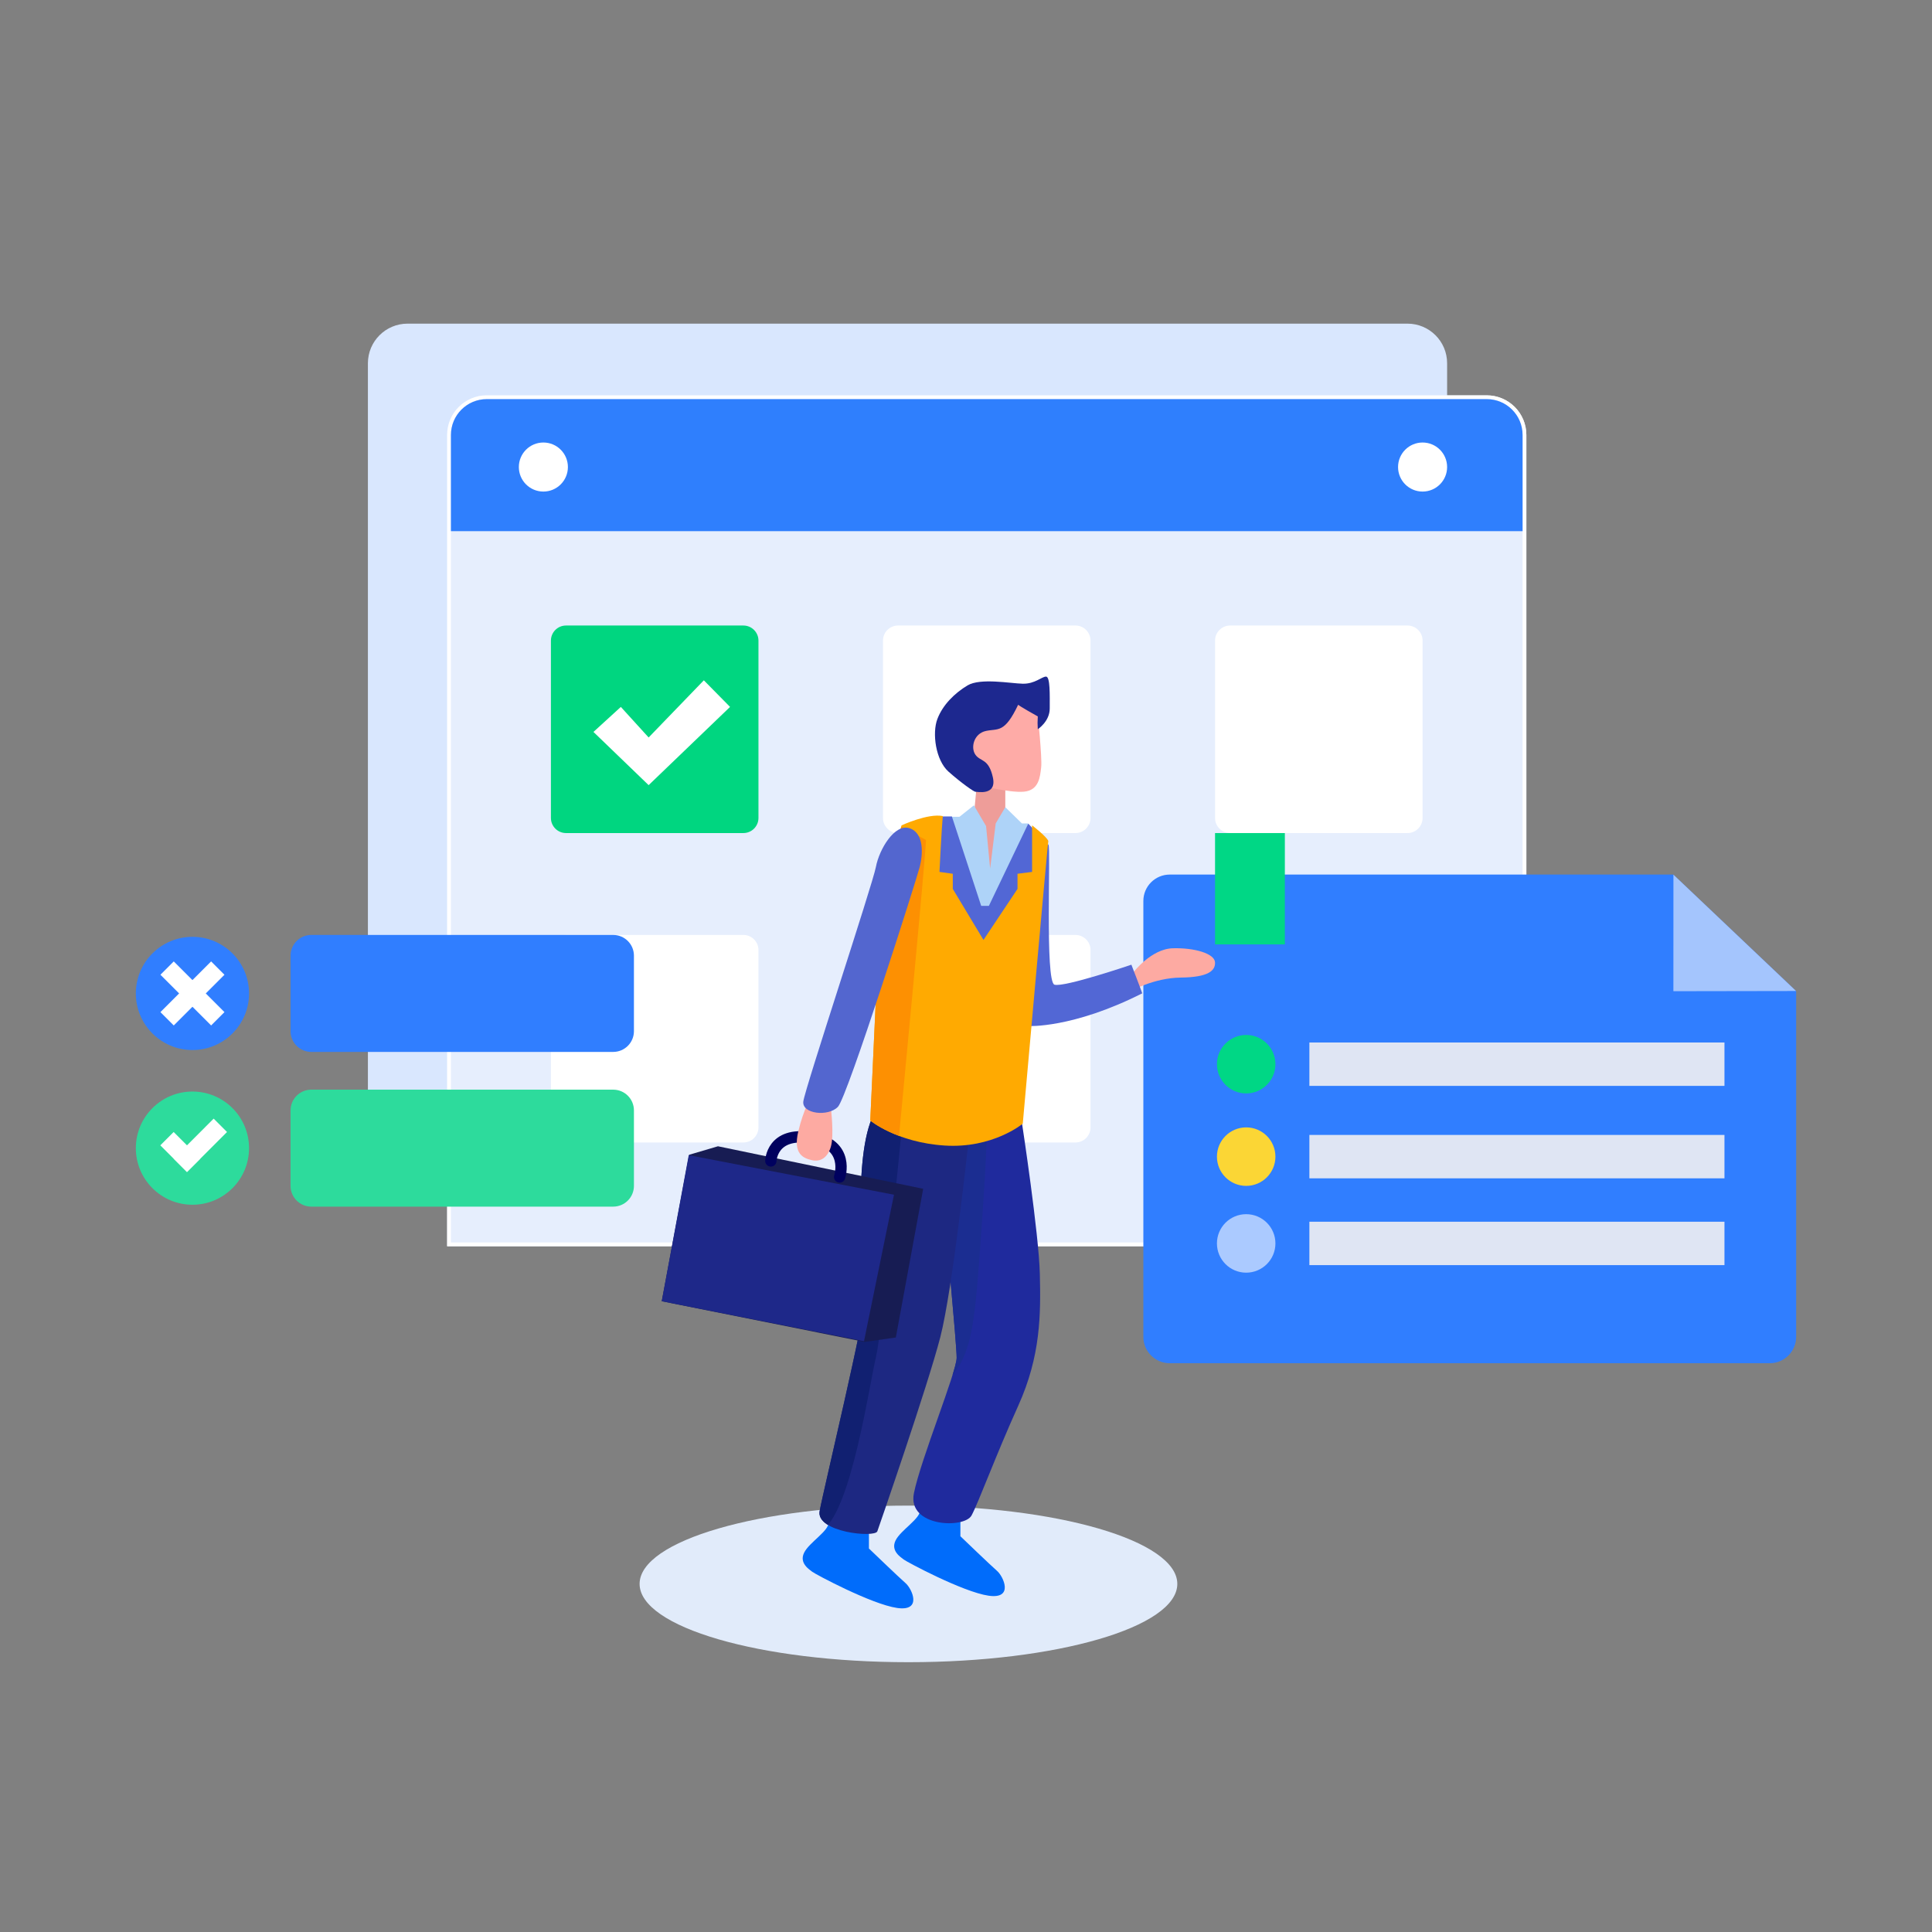 <?xml version="1.0" standalone="no"?><!DOCTYPE svg PUBLIC "-//W3C//DTD SVG 1.1//EN" "http://www.w3.org/Graphics/SVG/1.1/DTD/svg11.dtd"><svg height="1024" node-id="1" sillyvg="true" template-height="1024" template-width="1024" version="1.1" viewBox="0 0 1024 1024" width="1024" xmlns="http://www.w3.org/2000/svg" xmlns:xlink="http://www.w3.org/1999/xlink"><rect x="0" y="0" width="1024" height="1024" fill="#808080" stroke="none"/><defs node-id="75"><clipPath id="clip-文档" node-id="9"><path d="M 0.00 0.00 L 1024.00 0.00 L 1024.00 1024.00 L 0.00 1024.00 Z" fill="#000000" fill-rule="nonzero" node-id="78" stroke="none" target-height="1024" target-width="1024" target-x="0" target-y="0"></path></clipPath><clipPath id="clip-path" node-id="3"><path d="M 541.71 595.54 C 541.71 595.54 550.63 653.89 551.13 675.30 C 551.64 696.70 551.64 718.61 539.67 745.11 C 527.69 771.61 518.77 796.07 514.95 803.21 C 511.14 810.35 480.81 809.33 484.38 791.49 C 487.94 773.65 507.05 727.03 507.05 719.64 C 507.05 712.25 500.68 645.24 500.68 645.24 L 502.98 603.19 Z" fill="#000000" fill-rule="nonzero" id="路径_1329" node-id="4" stroke="none" target-height="214.808" target-width="70.836" target-x="480.808" target-y="595.544"></path></clipPath><clipPath id="clip-path-2" node-id="5"><path d="M 513.42 603.95 C 513.42 603.95 505.02 682.94 498.39 708.68 C 491.76 734.41 466.28 808.05 465.01 811.62 C 463.74 815.18 432.40 812.13 434.43 800.92 C 436.47 789.71 459.15 695.43 458.64 686.76 C 458.13 678.10 451.50 617.71 462.21 592.49 C 472.91 567.26 513.42 603.95 513.42 603.95 Z" fill="#000000" fill-rule="nonzero" id="路径_1334" node-id="6" stroke="none" target-height="247.921" target-width="81.028" target-x="432.396" target-y="567.263"></path></clipPath><clipPath id="clip-path-3" node-id="7"><path d="M 547.03 437.46 C 547.03 437.46 554.87 443.49 555.62 445.75 C 555.01 450.15 542.09 595.57 542.09 595.57 C 542.09 595.57 526.19 608.82 500.68 607.16 C 475.17 605.50 461.26 593.91 461.26 593.91 L 466.23 485.92 L 477.83 437.46 C 477.83 437.46 491.86 430.96 499.70 432.53 C 499.12 438.21 497.94 462.13 497.94 462.13 L 505.00 463.11 L 505.00 471.14 L 521.26 498.19 L 539.30 471.14 L 539.30 463.11 L 547.03 462.13 Z" fill="#000000" fill-rule="nonzero" id="路径_1320" node-id="8" stroke="none" target-height="177.86" target-width="94.359" target-x="461.263" target-y="430.956"></path></clipPath></defs><g clip-path="url(#clip-文档)" id="文档" node-id="11"><path d="M 0.00 0.00 L 1024.00 0.00 L 1024.00 1024.00 L 0.00 1024.00 Z" fill="#ffffff" fill-opacity="0" fill-rule="nonzero" node-id="92" stroke="none" target-height="1024" target-width="1024" target-x="0" target-y="0"></path><path d="M 624.00 839.50 C 624.00 862.42 560.20 881.00 481.50 881.00 C 402.80 881.00 339.00 862.42 339.00 839.50 C 339.00 816.58 402.80 798.00 481.50 798.00 C 560.20 798.00 624.00 816.58 624.00 839.50 Z" fill="#e1ebfa" fill-rule="nonzero" group-id="1" id="椭圆_798" node-id="13" stroke="none" target-height="83" target-width="285" target-x="339" target-y="798"></path><path d="M 216.00 171.54 L 746.00 171.54 C 757.60 171.54 767.00 180.94 767.00 192.54 L 767.00 591.54 C 767.00 603.13 757.60 612.54 746.00 612.54 L 216.00 612.54 C 204.40 612.54 195.00 603.13 195.00 591.54 L 195.00 192.54 C 195.00 180.94 204.40 171.54 216.00 171.54 Z" fill="#d9e7fe" fill-rule="nonzero" group-id="2" id="矩形_2391" node-id="14" stroke="none" target-height="441" target-width="572" target-x="195" target-y="171.536"></path><path d="M 258.00 209.54 L 788.00 209.54 C 799.60 209.54 809.00 218.94 809.00 230.54 L 809.00 660.54 L 809.00 660.54 L 237.00 660.54 L 237.00 660.54 L 237.00 230.54 C 237.00 218.94 246.40 209.54 258.00 209.54 Z" fill="#e6eefd" fill-rule="nonzero" group-id="3" node-id="103" stroke="none" target-height="451" target-width="572" target-x="237" target-y="209.536"></path><path d="M 258.00 210.54 L 788.00 210.54 C 799.05 210.54 808.00 219.49 808.00 230.54 L 808.00 659.54 L 808.00 659.54 L 238.00 659.54 L 238.00 659.54 L 238.00 230.54 C 238.00 219.49 246.95 210.54 258.00 210.54 Z" fill="none" group-id="3" node-id="105" stroke="#ffffff" stroke-linecap="butt" stroke-width="2" target-height="449" target-width="570" target-x="238" target-y="210.536"></path><path d="M 258.00 211.54 L 788.00 211.54 C 798.49 211.54 807.00 220.04 807.00 230.54 L 807.00 281.54 L 807.00 281.54 L 239.00 281.54 L 239.00 281.54 L 239.00 230.54 C 239.00 220.04 247.51 211.54 258.00 211.54 Z" fill="#2f7ffd" fill-rule="nonzero" group-id="4" id="矩形_2393" node-id="18" stroke="none" target-height="70" target-width="568" target-x="239" target-y="211.536"></path><path d="M 301.00 247.54 C 301.00 254.72 295.18 260.54 288.00 260.54 C 280.82 260.54 275.00 254.72 275.00 247.54 C 275.00 240.36 280.82 234.54 288.00 234.54 C 295.18 234.54 301.00 240.36 301.00 247.54 Z" fill="#ffffff" fill-rule="nonzero" group-id="5" id="椭圆_695" node-id="19" stroke="none" target-height="26" target-width="26" target-x="275" target-y="234.536"></path><path d="M 767.00 247.54 C 767.00 254.72 761.18 260.54 754.00 260.54 C 746.82 260.54 741.00 254.72 741.00 247.54 C 741.00 240.36 746.82 234.54 754.00 234.54 C 761.18 234.54 767.00 240.36 767.00 247.54 Z" fill="#ffffff" fill-rule="nonzero" group-id="6" id="椭圆_696" node-id="20" stroke="none" target-height="26" target-width="26" target-x="741" target-y="234.536"></path><path d="M 300.00 331.54 L 394.00 331.54 C 398.42 331.54 402.00 335.12 402.00 339.54 L 402.00 433.54 C 402.00 437.95 398.42 441.54 394.00 441.54 L 300.00 441.54 C 295.58 441.54 292.00 437.95 292.00 433.54 L 292.00 339.54 C 292.00 335.12 295.58 331.54 300.00 331.54 Z" fill="#00d680" fill-rule="nonzero" group-id="7" id="矩形_2394" node-id="21" stroke="none" target-height="110" target-width="110" target-x="292" target-y="331.536"></path><path d="M 300.00 495.54 L 394.00 495.54 C 398.42 495.54 402.00 499.12 402.00 503.54 L 402.00 597.54 C 402.00 601.95 398.42 605.54 394.00 605.54 L 300.00 605.54 C 295.58 605.54 292.00 601.95 292.00 597.54 L 292.00 503.54 C 292.00 499.12 295.58 495.54 300.00 495.54 Z" fill="#ffffff" fill-rule="nonzero" group-id="8" id="矩形_2397" node-id="22" stroke="none" target-height="110" target-width="110" target-x="292" target-y="495.536"></path><path d="M 476.00 331.54 L 570.00 331.54 C 574.42 331.54 578.00 335.12 578.00 339.54 L 578.00 433.54 C 578.00 437.95 574.42 441.54 570.00 441.54 L 476.00 441.54 C 471.58 441.54 468.00 437.95 468.00 433.54 L 468.00 339.54 C 468.00 335.12 471.58 331.54 476.00 331.54 Z" fill="#ffffff" fill-rule="nonzero" group-id="9" id="矩形_2395" node-id="23" stroke="none" target-height="110" target-width="110" target-x="468" target-y="331.536"></path><path d="M 476.00 495.54 L 570.00 495.54 C 574.42 495.54 578.00 499.12 578.00 503.54 L 578.00 597.54 C 578.00 601.95 574.42 605.54 570.00 605.54 L 476.00 605.54 C 471.58 605.54 468.00 601.95 468.00 597.54 L 468.00 503.54 C 468.00 499.12 471.58 495.54 476.00 495.54 Z" fill="#ffffff" fill-rule="nonzero" group-id="10" id="矩形_2398" node-id="24" stroke="none" target-height="110" target-width="110" target-x="468" target-y="495.536"></path><path d="M 652.00 331.54 L 746.00 331.54 C 750.42 331.54 754.00 335.12 754.00 339.54 L 754.00 433.54 C 754.00 437.95 750.42 441.54 746.00 441.54 L 652.00 441.54 C 647.58 441.54 644.00 437.95 644.00 433.54 L 644.00 339.54 C 644.00 335.12 647.58 331.54 652.00 331.54 Z" fill="#ffffff" fill-rule="nonzero" group-id="11" id="矩形_2396" node-id="25" stroke="none" target-height="110" target-width="110" target-x="644" target-y="331.536"></path><path d="M 329.06 374.68 L 314.54 387.94 L 343.79 416.14 L 386.94 374.68 L 373.05 360.58 L 343.79 390.88 Z" fill="#ffffff" fill-rule="nonzero" group-id="12" id="路径_1157" node-id="26" stroke="none" target-height="55.562" target-width="72.401" target-x="314.539" target-y="360.577"></path><path d="M 620.00 463.54 L 886.86 463.54 L 952.00 525.31 L 952.00 708.54 C 952.00 716.27 945.73 722.54 938.00 722.54 L 620.00 722.54 C 612.27 722.54 606.00 716.27 606.00 708.54 L 606.00 477.54 C 606.00 469.80 612.27 463.54 620.00 463.54 Z" fill="#307eff" fill-rule="nonzero" group-id="13,17" id="路径_1158" node-id="28" stroke="none" target-height="259" target-width="346" target-x="606" target-y="463.536"></path><path d="M 886.93 525.36 L 951.95 525.25 L 886.95 463.58 Z" fill="#a4c5fd" fill-rule="nonzero" group-id="13" id="路径_1159" node-id="29" stroke="none" target-height="61.778" target-width="65.014" target-x="886.933" target-y="463.582"></path><path d="M 644.00 441.54 L 681.00 441.54 L 681.00 500.54 L 644.00 500.54 Z" fill="#00d785" fill-rule="nonzero" group-id="13,18" id="矩形_2399" node-id="30" stroke="none" target-height="59" target-width="37" target-x="644" target-y="441.536"></path><path d="M 694.00 552.54 L 914.00 552.54 L 914.00 575.54 L 694.00 575.54 Z" fill="#dfe5f3" fill-rule="nonzero" group-id="13,19" id="矩形_2400" node-id="31" stroke="none" target-height="23" target-width="220" target-x="694" target-y="552.536"></path><path d="M 694.00 601.54 L 914.00 601.54 L 914.00 624.54 L 694.00 624.54 Z" fill="#dfe5f3" fill-rule="nonzero" group-id="13,20" id="矩形_2401" node-id="32" stroke="none" target-height="23" target-width="220" target-x="694" target-y="601.536"></path><path d="M 694.00 647.54 L 914.00 647.54 L 914.00 670.54 L 694.00 670.54 Z" fill="#dfe5f3" fill-rule="nonzero" group-id="13,21" id="矩形_2402" node-id="33" stroke="none" target-height="23" target-width="220" target-x="694" target-y="647.536"></path><path d="M 676.00 564.04 C 676.00 572.60 669.06 579.54 660.50 579.54 C 651.94 579.54 645.00 572.60 645.00 564.04 C 645.00 555.48 651.94 548.54 660.50 548.54 C 669.06 548.54 676.00 555.48 676.00 564.04 Z" fill="#00d785" fill-rule="nonzero" group-id="13,22" id="椭圆_697" node-id="34" stroke="none" target-height="31" target-width="31" target-x="645" target-y="548.536"></path><path d="M 676.00 613.04 C 676.00 621.60 669.06 628.54 660.50 628.54 C 651.94 628.54 645.00 621.60 645.00 613.04 C 645.00 604.48 651.94 597.54 660.50 597.54 C 669.06 597.54 676.00 604.48 676.00 613.04 Z" fill="#fbd635" fill-rule="nonzero" group-id="13,23" id="椭圆_698" node-id="35" stroke="none" target-height="31" target-width="31" target-x="645" target-y="597.536"></path><path d="M 676.00 659.04 C 676.00 667.60 669.06 674.54 660.50 674.54 C 651.94 674.54 645.00 667.60 645.00 659.04 C 645.00 650.48 651.94 643.54 660.50 643.54 C 669.06 643.54 676.00 650.48 676.00 659.04 Z" fill="#abcaff" fill-rule="nonzero" group-id="13,24" id="椭圆_699" node-id="36" stroke="none" target-height="31" target-width="31" target-x="645" target-y="643.536"></path><path d="M 165.00 495.54 L 325.00 495.54 C 331.08 495.54 336.00 500.46 336.00 506.54 L 336.00 546.54 C 336.00 552.61 331.08 557.54 325.00 557.54 L 165.00 557.54 C 158.92 557.54 154.00 552.61 154.00 546.54 L 154.00 506.54 C 154.00 500.46 158.92 495.54 165.00 495.54 Z" fill="#307eff" fill-rule="nonzero" group-id="14,25" id="矩形_2403" node-id="38" stroke="none" target-height="62" target-width="182" target-x="154" target-y="495.536"></path><path d="M 132.00 526.54 C 132.00 543.10 118.57 556.54 102.00 556.54 C 85.43 556.54 72.00 543.10 72.00 526.54 C 72.00 509.97 85.43 496.54 102.00 496.54 C 118.57 496.54 132.00 509.97 132.00 526.54 Z" fill="#307eff" fill-rule="nonzero" group-id="14,26" id="椭圆_700" node-id="39" stroke="none" target-height="60" target-width="60" target-x="72" target-y="496.536"></path><path d="M 111.90 509.57 L 118.97 516.64 L 92.10 543.51 L 85.03 536.44 Z" fill="#ffffff" fill-rule="nonzero" group-id="14,27" id="矩形_2404" node-id="40" stroke="none" target-height="33.941" target-width="33.941" target-x="85.029" target-y="509.565"></path><path d="M 118.97 536.44 L 111.90 543.51 L 85.03 516.64 L 92.10 509.57 Z" fill="#ffffff" fill-rule="nonzero" group-id="14,28" id="矩形_2405" node-id="41" stroke="none" target-height="33.941" target-width="33.941" target-x="85.029" target-y="509.566"></path><path d="M 165.00 577.54 L 325.00 577.54 C 331.08 577.54 336.00 582.46 336.00 588.54 L 336.00 628.54 C 336.00 634.61 331.08 639.54 325.00 639.54 L 165.00 639.54 C 158.92 639.54 154.00 634.61 154.00 628.54 L 154.00 588.54 C 154.00 582.46 158.92 577.54 165.00 577.54 Z" fill="#2ddb9c" fill-rule="nonzero" group-id="15,29" id="矩形_2403-2" node-id="43" stroke="none" target-height="62" target-width="182" target-x="154" target-y="577.536"></path><path d="M 132.00 608.54 C 132.00 625.10 118.57 638.54 102.00 638.54 C 85.43 638.54 72.00 625.10 72.00 608.54 C 72.00 591.97 85.43 578.54 102.00 578.54 C 118.57 578.54 132.00 591.97 132.00 608.54 Z" fill="#2ddb9c" fill-rule="nonzero" group-id="15,30" id="椭圆_700-2" node-id="44" stroke="none" target-height="60" target-width="60" target-x="72" target-y="578.536"></path><path d="M 113.25 592.90 L 120.32 599.98 L 99.11 621.19 L 92.04 614.12 Z" fill="#ffffff" fill-rule="nonzero" group-id="15,31" id="矩形_2404-2" node-id="45" stroke="none" target-height="28.284" target-width="28.284" target-x="92.04" target-y="592.904"></path><path d="M 106.18 614.12 L 99.11 621.19 L 84.97 607.05 L 92.04 599.98 Z" fill="#ffffff" fill-rule="nonzero" group-id="15,32" id="矩形_2405-2" node-id="46" stroke="none" target-height="21.213" target-width="21.213" target-x="84.969" target-y="599.975"></path><path d="M 509.03 806.09 L 509.03 814.24 C 509.03 814.24 525.17 829.76 528.48 832.63 C 531.80 835.50 537.53 847.71 523.96 845.75 C 510.39 843.79 480.54 827.80 479.03 826.60 C 477.52 825.39 471.94 822.08 474.66 816.50 C 477.37 810.92 488.22 804.74 487.62 800.22 C 487.02 795.69 509.03 806.09 509.03 806.09 Z" fill="#006cfb" fill-rule="nonzero" group-id="16,33,36" id="路径_1330" node-id="49" stroke="none" target-height="52.014" target-width="65.586" target-x="471.942" target-y="795.693"></path><path d="M 460.55 812.60 L 460.55 820.74 C 460.55 820.74 476.69 836.27 480.00 839.13 C 483.32 842.00 489.05 854.21 475.48 852.25 C 461.91 850.29 432.06 834.31 430.55 833.10 C 429.04 831.90 423.46 828.58 426.18 823.00 C 428.89 817.43 439.74 811.24 439.14 806.72 C 438.54 802.20 460.55 812.60 460.55 812.60 Z" fill="#006cfb" fill-rule="nonzero" group-id="16,33,37" id="路径_1332" node-id="50" stroke="none" target-height="52.014" target-width="65.586" target-x="423.462" target-y="802.198"></path><path d="M 541.71 595.54 C 541.71 595.54 550.63 653.89 551.14 675.30 C 551.64 696.70 551.64 718.61 539.67 745.11 C 527.69 771.61 518.77 796.07 514.95 803.21 C 511.14 810.35 480.81 809.33 484.38 791.49 C 487.94 773.65 507.05 727.03 507.05 719.64 C 507.05 712.25 500.68 645.24 500.68 645.24 L 502.98 603.19 Z" fill="#1f2a9d" fill-rule="nonzero" group-id="16,33,38" id="路径_1327" node-id="51" stroke="none" target-height="214.808" target-width="70.836" target-x="480.809" target-y="595.544"></path><g clip-path="url(#clip-path)" group-id="16,33,39" node-id="230"><path d="M 522.85 595.54 C 524.12 600.13 518.52 678.86 516.99 691.09 C 515.46 703.33 513.68 721.67 501.70 731.86 C 489.73 742.06 483.36 623.57 484.38 621.02 C 485.40 618.47 514.44 570.82 514.44 570.82 Z" fill="#1b2d91" fill-rule="nonzero" group-id="16,33,39,53" id="路径_1328" node-id="53" stroke="none" target-height="171.234" target-width="40.769" target-x="483.355" target-y="570.823"></path></g><path d="M 513.42 603.95 C 513.42 603.95 505.02 682.94 498.39 708.68 C 491.76 734.41 466.28 808.05 465.01 811.62 C 463.74 815.18 432.40 812.13 434.43 800.92 C 436.47 789.71 459.15 695.43 458.64 686.76 C 458.13 678.10 451.50 617.71 462.21 592.49 C 472.91 567.26 513.42 603.95 513.42 603.95 Z" fill="#1d2882" fill-rule="nonzero" group-id="16,33,40" id="路径_1331" node-id="54" stroke="none" target-height="247.921" target-width="81.028" target-x="432.396" target-y="567.263"></path><g clip-path="url(#clip-path-2)" group-id="16,33,41" node-id="240"><path d="M 477.83 599.54 C 477.83 599.54 467.56 705.87 464.25 719.46 C 460.94 733.04 451.33 799.61 436.42 810.55 C 421.52 821.48 414.56 806.24 414.56 806.24 L 431.12 707.20 L 436.42 623.72 L 452.99 588.28 Z" fill="#112071" fill-rule="nonzero" group-id="16,33,41,54" id="路径_1333" node-id="56" stroke="none" target-height="233.201" target-width="63.268" target-x="414.561" target-y="588.279"></path></g><path d="M 532.83 417.64 L 532.83 434.30 L 531.27 452.53 L 527.15 461.74 L 515.59 461.74 L 513.04 440.18 L 516.57 428.03 L 517.55 417.64 Z" fill="#ee9d99" fill-rule="nonzero" group-id="16,34,42" id="路径_1313" node-id="58" stroke="none" target-height="44.102" target-width="19.794" target-x="513.04" target-y="417.638"></path><path d="M 549.89 377.65 C 549.89 377.65 552.44 401.56 551.85 406.66 C 551.26 411.76 550.67 418.81 542.83 419.60 C 534.99 420.38 517.94 415.88 517.94 415.88 L 507.55 402.15 L 512.84 380.79 L 530.29 373.73 L 547.54 370.40 Z" fill="#feaba7" fill-rule="nonzero" group-id="16,34,43" id="路径_1314" node-id="59" stroke="none" target-height="49.983" target-width="44.886" target-x="507.55" target-y="370.4"></path><path d="M 550.05 386.50 C 550.05 386.50 556.38 382.43 556.38 375.50 C 556.38 368.56 556.68 358.61 554.42 358.61 C 552.16 358.61 548.54 362.53 542.06 362.38 C 535.58 362.23 519.60 359.21 512.81 363.28 C 506.03 367.35 499.69 373.54 496.83 381.08 C 493.96 388.61 495.93 402.93 502.71 408.97 C 509.49 415.00 516.43 419.82 517.03 419.67 C 517.63 419.51 528.49 422.08 526.23 411.98 C 523.97 401.88 519.75 403.84 517.03 400.07 C 514.31 396.30 516.13 388.76 522.61 387.41 C 529.09 386.05 532.41 388.76 539.65 373.53 C 539.65 373.83 549.90 379.71 550.05 379.71 C 549.89 381.97 549.89 384.24 550.05 386.50 Z" fill="#1d288f" fill-rule="nonzero" group-id="16,34,44" id="路径_1315" node-id="60" stroke="none" target-height="63.473" target-width="62.719" target-x="493.964" target-y="358.608"></path><path d="M 489.31 630.09 L 380.53 607.55 L 365.24 612.06 L 350.74 689.68 L 458.35 711.24 L 474.81 708.89 Z" fill="#171c53" fill-rule="nonzero" group-id="16,35,45,55" id="路径_1324" node-id="63" stroke="none" target-height="103.688" target-width="138.57" target-x="350.743" target-y="607.555"></path><path d="M 473.83 633.23 L 457.95 710.85 L 350.74 689.68 L 365.05 612.26 Z" fill="#1e2889" fill-rule="nonzero" group-id="16,35,45,56" id="路径_1325" node-id="64" stroke="none" target-height="98.59" target-width="123.09" target-x="350.738" target-y="612.257"></path><path d="M 445.02 623.82 C 445.02 623.82 450.89 606.43 429.92 603.03 C 408.95 599.62 408.56 615.32 408.56 615.32" fill="none" group-id="16,35,45,57" id="路径_1326" node-id="65" stroke="#00015f" stroke-linecap="round" stroke-width="6" target-height="24.197" target-width="42.336" target-x="408.559" target-y="599.625"></path><path d="M 440.44 587.78 C 440.44 587.78 442.10 601.50 440.44 607.54 C 438.78 613.56 434.87 615.98 430.34 614.92 C 425.82 613.87 420.24 611.76 423.10 599.69 C 425.97 587.63 429.89 581.60 429.89 581.60 Z" fill="#fdaaa2" fill-rule="nonzero" group-id="16,35,46" id="路径_1322" node-id="66" stroke="none" target-height="34.375" target-width="21.857" target-x="420.242" target-y="581.601"></path><path d="M 600.56 515.56 C 600.56 515.56 610.06 502.90 621.67 502.60 C 633.28 502.29 643.68 505.46 643.98 509.98 C 644.28 514.51 640.37 517.97 625.89 518.13 C 611.42 518.28 598.90 525.51 598.90 525.51 Z" fill="#fdaaa2" fill-rule="nonzero" group-id="16,35,47" id="路径_1323" node-id="67" stroke="none" target-height="23.22" target-width="45.383" target-x="598.901" target-y="502.294"></path><path d="M 532.83 427.83 L 527.74 436.45 L 524.79 460.36 L 522.64 437.82 L 516.17 426.85 L 508.53 432.92 L 504.21 432.92 L 504.21 445.27 L 506.96 462.71 L 516.17 481.53 L 519.31 485.26 L 532.83 473.50 L 537.14 459.19 L 544.98 436.45 L 541.65 436.45 Z" fill="#aed3f8" fill-rule="nonzero" group-id="16,35,48" id="路径_1316" node-id="68" stroke="none" target-height="58.41" target-width="40.77" target-x="504.214" target-y="426.847"></path><path d="M 544.99 436.54 L 524.13 480.12 L 520.05 480.12 L 504.51 432.72 L 498.90 432.72 L 493.04 436.54 L 493.04 470.69 L 503.23 497.95 L 524.13 528.53 L 537.38 543.82 L 544.99 543.82 C 544.99 543.82 568.30 545.22 605.41 526.49 C 605.35 526.01 599.66 511.31 599.66 511.31 C 599.66 511.31 563.99 523.43 558.89 521.90 C 553.80 520.37 556.99 449.03 555.72 447.75 C 554.45 446.48 544.99 436.54 544.99 436.54 Z" fill="#5267d5" fill-rule="nonzero" group-id="16,35,49" id="路径_1317" node-id="69" stroke="none" target-height="112.501" target-width="112.369" target-x="493.041" target-y="432.721"></path><path d="M 547.03 437.46 C 547.03 437.46 554.87 443.49 555.62 445.75 C 555.01 450.15 542.09 595.57 542.09 595.57 C 542.09 595.57 526.19 608.82 500.68 607.16 C 475.18 605.50 461.26 593.91 461.26 593.91 L 466.23 485.92 L 477.83 437.46 C 477.83 437.46 491.86 430.96 499.70 432.53 C 499.12 438.21 497.94 462.13 497.94 462.13 L 505.00 463.11 L 505.00 471.14 L 521.27 498.19 L 539.30 471.14 L 539.30 463.11 L 547.03 462.13 Z" fill="#ffaa01" fill-rule="nonzero" group-id="16,35,50" id="路径_1318" node-id="70" stroke="none" target-height="177.86" target-width="94.359" target-x="461.264" target-y="430.955"></path><g clip-path="url(#clip-path-3)" group-id="16,35,51" node-id="296"><path d="M 490.75 445.18 C 491.41 446.18 476.17 605.51 476.17 605.51 L 459.94 599.88 L 456.30 586.96 L 456.30 460.75 L 476.17 437.23 Z" fill="#fd9002" fill-rule="nonzero" group-id="16,35,51,58" id="路径_1319" node-id="72" stroke="none" target-height="168.272" target-width="35.11" target-x="456.298" target-y="437.233"></path></g><path d="M 487.48 459.47 C 485.76 466.13 449.21 581.27 444.12 586.63 C 439.03 591.98 425.01 590.45 425.77 583.83 C 426.54 577.20 462.46 468.91 464.25 459.48 C 466.03 450.05 474.21 436.41 482.05 438.97 C 489.88 441.53 489.20 452.81 487.48 459.47 Z" fill="#5366cf" fill-rule="nonzero" group-id="16,35,52" id="路径_1321" node-id="73" stroke="none" target-height="155.572" target-width="64.876" target-x="425.009" target-y="436.406"></path></g></svg>